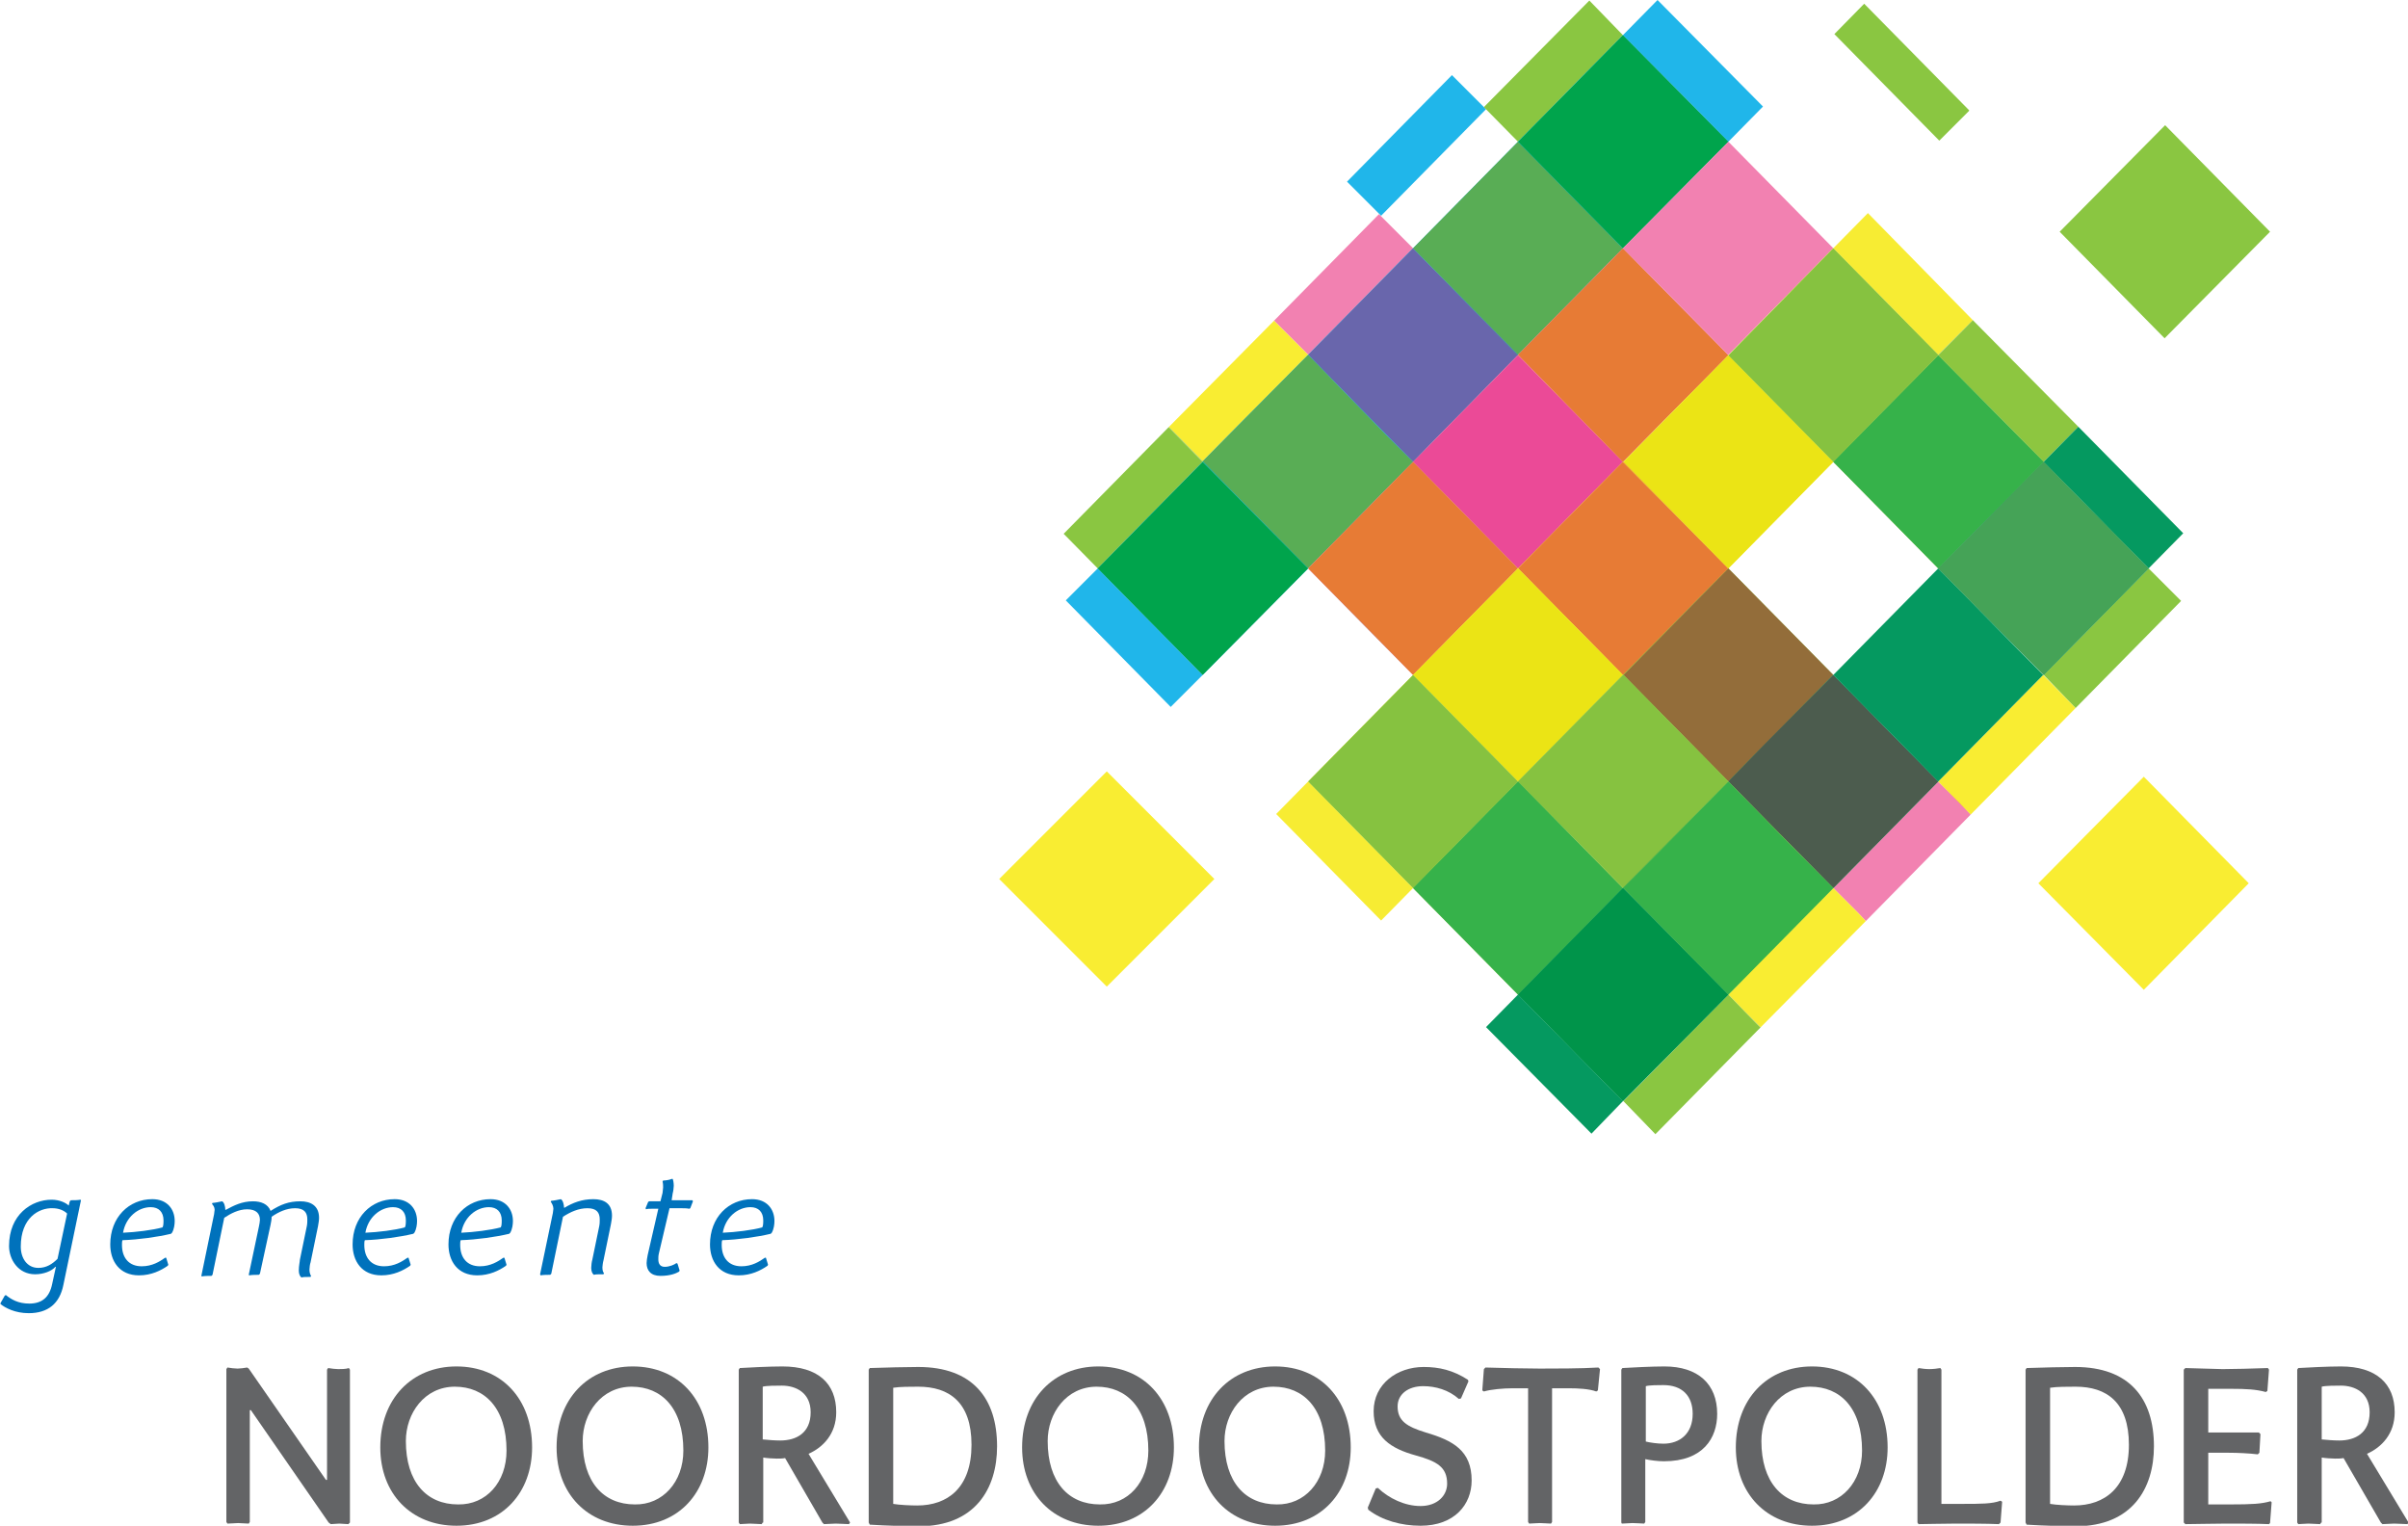 <?xml version="1.0" encoding="UTF-8"?>
<svg xmlns="http://www.w3.org/2000/svg" xmlns:xlink="http://www.w3.org/1999/xlink" version="1.1" id="Laag_1" x="0px" y="0px" viewBox="0 0 452.1 286.4" style="enable-background:new 0 0 452.1 286.4;" xml:space="preserve">
<style type="text/css">
	.Gebogen_x0020_groen{fill:url(#SVGID_1_);stroke:#FFFFFF;stroke-width:0.25;stroke-miterlimit:1;}
	.st0{fill:#20B6EA;}
	.st1{fill:#F281B1;}
	.st2{fill:#F7EC33;}
	.st3{fill:#8DC640;}
	.st4{fill:#059960;}
	.st5{fill:#6966AC;}
	.st6{fill:#EB4A97;}
	.st7{fill:#E77B35;}
	.st8{fill:#936D3A;}
	.st9{fill:#4C5C4E;}
	.st10{fill:#F9ED32;}
	.st11{fill:#59AD55;}
	.st12{fill:#EBE415;}
	.st13{fill:#86C240;}
	.st14{fill:#0F974A;}
	.st15{fill:#E34B32;}
	.st16{fill:#DE7929;}
	.st17{fill:#4B5B3E;}
	.st18{fill:#706546;}
	.st19{fill:#8F6C39;}
	.st20{fill:#896A3A;}
	.st21{fill:#8B4937;}
	.st22{fill:#8AC641;}
	.st23{fill:#00A44C;}
	.st24{fill:#36B24A;}
	.st25{fill:#00944A;}
	.st26{fill:#7EC042;}
	.st27{fill:#30B14A;}
	.st28{fill:#00934A;}
	.st29{fill:#00A44B;}
	.st30{fill:#009E4D;}
	.st31{fill:#79BC43;}
	.st32{fill:#2BAF4A;}
	.st33{fill:#24AE4B;}
	.st34{fill:#00A84D;}
	.st35{fill:#00914A;}
	.st36{fill:#45A357;}
	.st37{fill:#636466;}
	.st38{fill:#0072BC;}
</style>
<linearGradient id="SVGID_1_" gradientUnits="userSpaceOnUse" x1="-195.449" y1="468.631" x2="-194.742" y2="467.924">
	<stop offset="0" style="stop-color:#20AC4B"></stop>
	<stop offset="0.983" style="stop-color:#19361A"></stop>
</linearGradient>
<polygon class="st0" points="265.3,86.7 245.6,66.6 245.6,66.6 "></polygon>
<polygon class="st0" points="200.1,112.7 219.8,132.7 225.8,126.7 206.1,106.7 "></polygon>
<polygon class="st0" points="304.7,46.6 285,26.6 285,26.6 304.7,46.6 "></polygon>
<polygon class="st0" points="331,20 311.2,0 304.7,6.6 324.5,26.6 "></polygon>
<polygon class="st1" points="324.5,66.6 324.5,66.6 304.7,46.6 304.7,46.6 "></polygon>
<polygon class="st1" points="285,106.7 265.3,86.7 265.3,86.7 285,106.7 "></polygon>
<polygon class="st2" points="245.6,146.7 239.6,152.8 259.3,172.8 265.3,166.7 "></polygon>
<polygon class="st2" points="370.4,60.1 370.4,60.1 350.7,40 344.2,46.6 363.9,66.6 "></polygon>
<polygon class="st2" points="344.2,86.7 344.2,86.7 324.5,66.7 324.5,66.7 "></polygon>
<polygon class="st2" points="285,106.7 285,106.7 304.7,126.7 304.8,126.7 "></polygon>
<path class="st3" d="M259.3,172.8L259.3,172.8L259.3,172.8z"></path>
<polygon class="st3" points="383.7,86.7 390.2,80.1 370.4,60.1 363.9,66.7 "></polygon>
<path class="st3" d="M279,192.8L279,192.8L279,192.8z"></path>
<path class="st3" d="M304.8,126.7l19.7,20L304.8,126.7z"></path>
<polygon class="st3" points="344.2,86.7 363.9,106.7 363.9,106.7 344.2,86.7 "></polygon>
<polygon class="st3" points="344.2,86.7 344.2,86.7 344.2,86.7 344.2,86.7 "></polygon>
<polygon class="st3" points="363.9,66.6 363.9,66.7 370.4,60.1 370.4,60.1 "></polygon>
<polygon class="st3" points="304.7,126.7 304.8,126.7 304.8,126.7 "></polygon>
<polygon class="st3" points="265.3,166.7 259.3,172.8 259.3,172.8 265.3,166.7 "></polygon>
<polygon class="st4" points="279,192.8 298.8,212.8 304.7,206.7 285,186.7 "></polygon>
<polygon class="st4" points="383.7,86.7 403.4,106.7 409.9,100.1 390.2,80.1 390.2,80.1 "></polygon>
<polygon class="st4" points="324.5,146.7 344.2,166.7 344.2,166.7 "></polygon>
<polygon class="st4" points="363.9,106.7 383.7,126.7 383.7,126.7 363.9,106.7 "></polygon>
<polygon class="st4" points="285,186.7 279,192.8 279,192.8 285,186.7 "></polygon>
<ellipse transform="matrix(0.22 -0.976 0.976 0.22 179.753 438.18)" class="st4" cx="363.9" cy="106.7" rx="0" ry="0"></ellipse>
<polygon class="st4" points="383.7,86.7 390.2,80.1 390.2,80.1 383.7,86.7 "></polygon>
<path class="st4" d="M324.5,146.7L324.5,146.7L324.5,146.7z"></path>
<polygon class="st1" points="363.9,146.7 363.9,146.7 363.9,146.7 344.2,166.7 348.8,171.3 350.3,172.9 370,152.9 368,150.8   363.9,146.7 "></polygon>
<polygon class="st1" points="258.9,40.2 258.9,40.2 239.2,60.2 239.2,60.2 241.3,62.3 245.6,66.6 265.3,46.6 "></polygon>
<polygon class="st1" points="304.7,86.7 304.7,86.7 285,106.7 285,106.7 304.7,86.7 "></polygon>
<polygon class="st1" points="285,66.7 285,66.7 269.2,82.7 "></polygon>
<polygon class="st0" points="285,66.6 265.3,46.6 245.6,66.6 265.3,86.7 "></polygon>
<polygon class="st5" points="265.3,46.6 265.3,46.6 245.6,66.6 260.3,81.7 265.3,86.7 269.2,82.7 285,66.7 "></polygon>
<polygon class="st1" points="304.7,86.7 285,66.6 265.3,86.7 285,106.7 "></polygon>
<polygon class="st6" points="285,66.7 285,66.7 265.3,86.7 285,106.7 285,106.7 304.7,86.7 "></polygon>
<polygon class="st2" points="285,106.7 304.8,126.7 324.5,106.7 304.7,86.7 "></polygon>
<polygon class="st7" points="304.7,86.7 285,106.7 304.7,126.7 304.8,126.7 319.5,111.7 324.5,106.7 "></polygon>
<polygon class="st3" points="304.8,126.7 324.5,146.7 344.2,126.7 324.5,106.7 "></polygon>
<polygon class="st8" points="324.5,106.7 324.5,106.7 304.8,126.7 324.5,146.7 344.2,126.7 344.2,126.7 "></polygon>
<polygon class="st3" points="304.7,126.7 304.8,126.7 324.5,106.7 324.5,106.7 "></polygon>
<polygon class="st8" points="324.5,106.7 319.5,111.7 304.8,126.7 304.8,126.7 304.8,126.7 324.5,106.7 "></polygon>
<polygon class="st4" points="344.2,126.7 324.5,146.7 344.2,166.7 363.9,146.7 "></polygon>
<polygon class="st9" points="344.2,126.7 331,140 324.5,146.7 334.3,156.7 344.2,166.7 363.9,146.7 363.9,146.7 363.9,146.7 "></polygon>
<polygon class="st4" points="324.5,146.7 324.5,146.7 344.2,126.7 344.2,126.7 "></polygon>
<polygon class="st9" points="344.2,126.7 344.2,126.7 324.5,146.7 324.5,146.7 324.5,146.7 344.2,126.7 "></polygon>
<polygon class="st10" points="265.3,86.7 245.6,106.7 265.3,86.7 "></polygon>
<g>
	<path class="st11" d="M265.3,86.7"></path>
</g>
<polygon class="st10" points="344.2,166.7 344.2,166.7 331,180 324.5,186.7 327.5,189.8 330.6,192.9 330.5,192.9 350.3,172.9   350.3,172.9 348.8,171.3 "></polygon>
<path class="st7" d="M350.3,172.9l-1.5-1.5L350.3,172.9z"></path>
<polygon class="st10" points="285,106.7 285,106.7 265.3,126.7 265.3,126.7 265.3,126.7 265.3,126.7 265.3,126.7 285,106.7 "></polygon>
<polygon class="st10" points="239.2,60.2 239.2,60.2 219.4,80.2 219.5,80.2 225.8,86.6 231.7,80.6 245.6,66.6 241.3,62.3   239.2,60.2 "></polygon>
<polygon class="st7" points="239.2,60.2 241.3,62.3 239.2,60.2 "></polygon>
<polygon class="st0" points="245.6,106.7 265.3,86.7 245.6,66.6 225.8,86.6 "></polygon>
<polygon class="st11" points="245.6,66.6 231.7,80.6 225.8,86.6 231.2,92.1 245.6,106.7 265.3,86.7 260.3,81.7 "></polygon>
<polygon class="st1" points="265.3,86.7 245.6,106.7 265.3,126.7 285,106.7 "></polygon>
<polygon class="st7" points="265.3,86.7 265.3,86.7 245.6,106.7 256.1,117.3 265.3,126.7 285,106.7 "></polygon>
<polygon class="st10" points="207.8,144.8 207.8,144.8 187.6,165 187.6,165 207.8,185.2 228,165 "></polygon>
<polygon class="st2" points="285,106.7 265.3,126.7 285,146.7 304.7,126.7 "></polygon>
<polygon class="st12" points="285,106.7 285,106.7 265.3,126.7 265.3,126.7 265.3,126.7 280.1,141.7 285,146.7 285,146.7   304.7,126.7 "></polygon>
<polygon class="st3" points="285,146.7 304.8,166.7 324.5,146.7 304.8,126.7 "></polygon>
<polygon class="st13" points="304.8,126.7 304.8,126.7 285,146.7 304.8,166.7 324.5,146.7 324.5,146.7 "></polygon>
<polygon class="st3" points="304.7,126.7 285,146.7 285,146.7 304.8,126.7 "></polygon>
<polygon class="st13" points="304.7,126.7 285,146.7 285,146.7 285,146.7 304.8,126.7 304.8,126.7 "></polygon>
<polygon class="st3" points="304.8,166.7 324.5,186.7 344.2,166.7 324.5,146.7 "></polygon>
<polygon class="st4" points="304.7,166.7 304.8,166.7 324.5,146.7 324.5,146.7 "></polygon>
<polygon class="st14" points="324.5,146.7 324.5,146.7 304.8,166.7 304.8,166.7 304.8,166.7 304.8,166.7 324.5,146.7 "></polygon>
<polygon class="st0" points="279,20.5 272.6,14.1 252.9,34.1 259.3,40.5 "></polygon>
<path class="st10" d="M370,152.9L370,152.9L370,152.9z"></path>
<polygon class="st10" points="383.6,126.7 383.6,126.7 363.9,146.7 370,152.9 389.7,132.9 "></polygon>
<polygon class="st10" points="301.9,49.5 294.9,56.6 285,66.6 285,66.6 285,66.6 "></polygon>
<path class="st10" d="M258.9,40.2L258.9,40.2L258.9,40.2z"></path>
<polygon class="st10" points="324.5,66.7 324.5,66.7 314.6,76.7 304.8,86.7 304.8,86.7 304.8,86.7 324.5,66.7 "></polygon>
<polygon class="st0" points="285,66.6 304.7,46.6 285,26.6 265.3,46.6 "></polygon>
<polygon class="st11" points="285,26.6 265.3,46.6 285,66.6 301.9,49.5 304.7,46.6 294.9,36.6 "></polygon>
<polygon class="st1" points="324.5,66.6 304.7,46.6 285,66.6 304.7,86.7 "></polygon>
<polygon class="st7" points="304.7,46.6 301.9,49.5 285,66.6 304.7,86.7 324.5,66.7 "></polygon>
<polygon class="st2" points="324.5,106.7 344.2,86.7 324.5,66.7 304.8,86.7 "></polygon>
<polygon class="st12" points="324.5,66.7 304.8,86.7 304.8,86.7 324.5,106.7 344.2,86.7 344.2,86.7 331,73.3 "></polygon>
<polygon class="st3" points="324.5,106.7 344.2,86.7 344.2,86.7 324.5,106.7 "></polygon>
<polygon class="st13" points="344.2,86.7 344.2,86.7 344.2,86.7 324.5,106.7 324.5,106.7 344.2,86.7 "></polygon>
<polygon class="st4" points="344.2,126.7 363.9,146.7 383.6,126.7 363.9,106.7 "></polygon>
<polygon class="st10" points="402.5,145.8 402.5,145.8 382.7,165.8 402.5,185.8 402.5,185.8 422.2,165.8 "></polygon>
<polygon class="st4" points="344.2,126.7 344.2,126.7 363.9,106.7 363.9,106.7 "></polygon>
<polygon class="st14" points="363.9,106.7 363.9,106.7 344.2,126.7 344.2,126.7 363.9,106.7 "></polygon>
<polygon class="st7" points="363.9,146.7 363.9,146.7 368,150.8 370,152.9 370,152.9 "></polygon>
<polygon class="st15" points="363.9,146.7 368,150.8 363.9,146.7 "></polygon>
<polygon class="st16" points="363.9,146.7 363.9,146.7 370,152.9 "></polygon>
<g>
	<path class="st17" d="M363.9,146.7"></path>
</g>
<ellipse transform="matrix(0.951 -0.309 0.309 0.951 -6.639 91.433)" class="st7" cx="285" cy="66.7" rx="0" ry="0"></ellipse>
<ellipse transform="matrix(0.492 -0.871 0.871 0.492 86.791 282.005)" class="st16" cx="285" cy="66.6" rx="0" ry="0"></ellipse>
<polygon class="st7" points="304.7,86.7 304.7,86.7 304.7,86.7 304.7,86.7 304.8,86.7 304.8,86.7 304.7,86.7 "></polygon>
<g>
	<path class="st15" d="M304.7,86.7"></path>
</g>
<polygon class="st7" points="258.9,40.2 258.9,40.2 265.3,46.6 265.3,46.6 "></polygon>
<polygon class="st0" points="265.3,46.6 265.3,46.6 285,66.7 285,66.6 "></polygon>
<polygon class="st18" points="265.3,46.6 265.3,46.6 285,66.7 285,66.6 "></polygon>
<polygon class="st1" points="304.7,86.7 285,66.6 285,66.6 304.7,86.7 "></polygon>
<polygon class="st15" points="285,66.6 285,66.6 285,66.6 304.7,86.7 304.7,86.7 "></polygon>
<polygon class="st2" points="324.5,106.7 324.5,106.7 304.8,86.7 304.7,86.7 "></polygon>
<polygon class="st16" points="304.8,86.7 304.8,86.7 304.7,86.7 324.5,106.7 324.5,106.7 304.8,86.7 "></polygon>
<polygon class="st3" points="324.5,106.7 344.2,126.7 344.2,126.7 324.5,106.7 "></polygon>
<polygon class="st19" points="324.5,106.7 324.5,106.7 344.2,126.7 344.2,126.7 "></polygon>
<ellipse transform="matrix(0.215 -0.977 0.977 0.215 150.415 400.555)" class="st3" cx="324.5" cy="106.7" rx="0" ry="0"></ellipse>
<polygon class="st20" points="324.5,106.7 324.5,106.7 324.5,106.7 "></polygon>
<path class="st21" d="M324.5,106.7L324.5,106.7L324.5,106.7z"></path>
<ellipse transform="matrix(0.215 -0.977 0.977 0.215 150.415 400.555)" class="st19" cx="324.5" cy="106.7" rx="0" ry="0"></ellipse>
<polygon class="st4" points="363.9,146.7 363.9,146.7 344.2,126.7 344.2,126.7 "></polygon>
<polygon class="st17" points="344.2,126.7 344.2,126.7 344.2,126.7 344.2,126.7 363.9,146.7 363.9,146.7 "></polygon>
<polygon class="st4" points="344.2,126.7 344.2,126.7 344.2,126.7 344.2,126.7 "></polygon>
<polygon class="st7" points="344.2,126.7 344.2,126.7 344.2,126.7 "></polygon>
<path class="st19" d="M344.2,126.7L344.2,126.7L344.2,126.7z"></path>
<path class="st21" d="M344.2,126.7L344.2,126.7L344.2,126.7z"></path>
<polygon class="st17" points="344.2,126.7 344.2,126.7 344.2,126.7 344.2,126.7 344.2,126.7 "></polygon>
<polygon class="st22" points="324.5,186.7 304.8,206.7 304.8,206.7 310.8,212.9 330.5,192.9 327.5,189.8 "></polygon>
<polygon class="st22" points="219.4,80.2 219.4,80.2 199.7,100.2 206.1,106.7 225.8,86.7 225.8,86.7 "></polygon>
<g>
	<path class="st13" d="M219.4,80.2"></path>
</g>
<path class="st22" d="M245.6,106.7 M245.6,106.7L233,119.4l-7.2,7.3L245.6,106.7z"></path>
<polygon class="st22" points="265.3,126.7 265.3,126.7 245.6,146.7 245.6,146.7 245.6,146.7 245.6,146.7 265.3,126.7 "></polygon>
<polygon class="st0" points="225.8,86.7 206.1,106.7 225.8,126.7 245.6,106.7 "></polygon>
<polygon class="st23" points="225.8,86.7 206.1,106.7 206.1,106.7 225.8,126.7 245.6,106.7 "></polygon>
<polygon class="st2" points="285,146.7 265.3,126.7 245.6,146.7 265.3,166.7 "></polygon>
<polygon class="st13" points="265.3,126.7 265.3,126.7 245.6,146.7 245.6,146.7 265.3,166.7 265.3,166.7 285,146.7 "></polygon>
<polygon class="st3" points="285,146.7 265.3,166.7 285,186.7 304.7,166.7 "></polygon>
<polygon class="st24" points="285,146.7 265.3,166.7 265.3,166.7 285,186.7 304.7,166.7 "></polygon>
<polygon class="st3" points="285,146.7 265.3,166.7 265.3,166.7 285,146.7 "></polygon>
<polygon class="st24" points="285,146.7 265.3,166.7 265.3,166.7 285,146.7 "></polygon>
<polygon class="st4" points="304.7,166.7 285,186.7 304.7,206.7 324.5,186.7 "></polygon>
<polygon class="st25" points="304.7,166.7 285,186.7 285,186.7 304.7,206.7 304.7,206.7 324.5,186.7 "></polygon>
<polygon class="st4" points="285,186.7 285,186.7 304.7,166.7 304.7,166.7 "></polygon>
<polygon class="st25" points="304.7,166.7 304.7,166.7 285,186.7 285,186.7 285,186.7 304.7,166.7 "></polygon>
<polygon class="st13" points="265.3,126.7 265.3,126.7 265.3,126.7 265.3,126.7 "></polygon>
<polygon class="st26" points="265.3,126.7 265.3,126.7 265.3,126.7 265.3,126.7 "></polygon>
<polygon class="st27" points="265.3,126.7 265.3,126.7 265.3,126.7 "></polygon>
<polygon class="st13" points="324.5,186.7 324.5,186.7 324.5,186.7 324.5,186.7 327.5,189.8 330.5,192.9 330.6,192.9 327.5,189.8   "></polygon>
<path class="st26" d="M330.6,192.9l-3-3.1L330.6,192.9z"></path>
<polygon class="st27" points="324.5,186.7 327.5,189.8 324.5,186.7 "></polygon>
<path class="st28" d="M324.5,186.7L324.5,186.7L324.5,186.7z"></path>
<path class="st13" d="M245.6,106.7L245.6,106.7L245.6,106.7L245.6,106.7z M245.6,106.7L245.6,106.7L245.6,106.7L245.6,106.7z"></path>
<polygon class="st13" points="219.5,80.2 219.4,80.2 225.8,86.7 225.8,86.6 "></polygon>
<polygon class="st26" points="219.5,80.2 219.4,80.2 219.5,80.2 225.8,86.6 "></polygon>
<g>
	<line class="st29" x1="225.8" y1="86.6" x2="225.8" y2="86.6"></line>
</g>
<polygon class="st27" points="219.4,80.2 219.4,80.2 225.8,86.7 "></polygon>
<polygon class="st0" points="225.8,86.6 225.8,86.7 245.6,106.7 245.6,106.7 "></polygon>
<g>
	<path class="st30" d="M225.8,86.6"></path>
	<path class="st30" d="M225.8,86.6"></path>
</g>
<polygon class="st29" points="225.8,86.6 225.8,86.6 225.8,86.7 245.6,106.7 245.6,106.7 245.6,106.7 245.6,106.7 231.2,92.1 "></polygon>
<polygon class="st1" points="245.6,106.7 245.6,106.7 265.3,126.7 265.3,126.7 "></polygon>
<polygon class="st19" points="245.6,106.7 245.6,106.7 245.6,106.7 245.6,106.7 265.3,126.7 265.3,126.7 265.3,126.7 256.1,117.3   "></polygon>
<polygon class="st2" points="265.3,126.7 265.3,126.7 285,146.7 285,146.7 "></polygon>
<polygon class="st26" points="265.3,126.7 265.3,126.7 265.3,126.7 265.3,126.7 280.1,141.7 "></polygon>
<polygon class="st31" points="265.3,126.7 265.3,126.7 265.3,126.7 265.3,126.7 280.1,141.7 "></polygon>
<polygon class="st26" points="265.3,126.7 265.3,126.7 265.3,126.7 265.3,126.7 285,146.7 285,146.7 285,146.7 285,146.7   280.1,141.7 "></polygon>
<polygon class="st3" points="285,146.7 304.7,166.7 304.8,166.7 285,146.7 "></polygon>
<polygon class="st27" points="285,146.7 285,146.7 285,146.7 304.7,166.7 304.7,166.7 304.8,166.7 304.7,166.7 "></polygon>
<polygon class="st3" points="285,146.7 285,146.7 285,146.7 285,146.7 "></polygon>
<path class="st13" d="M285,146.7L285,146.7L285,146.7z"></path>
<path class="st27" d="M285,146.7L285,146.7L285,146.7z"></path>
<polygon class="st32" points="285,146.7 285,146.7 285,146.7 "></polygon>
<polygon class="st33" points="285,146.7 285,146.7 285,146.7 285,146.7 "></polygon>
<polygon class="st27" points="285,146.7 285,146.7 285,146.7 285,146.7 285,146.7 "></polygon>
<polygon class="st4" points="324.5,186.7 324.5,186.7 304.8,166.7 304.7,166.7 "></polygon>
<polygon class="st28" points="304.8,166.7 304.7,166.7 304.7,166.7 324.5,186.7 324.5,186.7 324.5,186.7 324.5,186.7 "></polygon>
<polygon class="st4" points="304.7,166.7 304.7,166.7 304.8,166.7 304.7,166.7 "></polygon>
<path class="st28" d="M304.8,166.7L304.8,166.7L304.8,166.7z"></path>
<polygon class="st28" points="304.8,166.7 304.8,166.7 304.8,166.7 "></polygon>
<path class="st34" d="M304.8,166.7L304.8,166.7L304.8,166.7z"></path>
<path class="st27" d="M304.8,166.7L304.8,166.7L304.8,166.7z"></path>
<polygon class="st13" points="304.7,166.7 304.7,166.7 304.7,166.7 "></polygon>
<g>
	<path class="st28" d="M304.7,166.7"></path>
</g>
<polygon class="st35" points="304.7,166.7 304.7,166.7 304.8,166.7 "></polygon>
<polygon class="st28" points="304.7,166.7 304.7,166.7 304.7,166.7 304.7,166.7 304.8,166.7 304.8,166.7 304.8,166.7 "></polygon>
<polygon class="st22" points="403.4,106.7 403.4,106.7 383.7,126.7 383.7,126.7 389.7,132.9 409.5,112.8 "></polygon>
<g>
	<path class="st25" d="M403.4,106.7"></path>
</g>
<polygon class="st25" points="383.7,126.7 383.7,126.7 383.7,126.7 "></polygon>
<polygon class="st22" points="324.5,26.6 324.5,26.6 304.7,46.6 304.7,46.6 "></polygon>
<polygon class="st22" points="344.2,46.6 344.2,46.6 324.5,66.7 324.5,66.7 344.2,46.6 "></polygon>
<polygon class="st22" points="298.4,0.1 298.4,0.1 278.6,20.1 278.6,20.1 285,26.6 304.7,6.6 304.7,6.6 "></polygon>
<polygon class="st0" points="324.5,26.6 304.7,6.6 285,26.6 304.7,46.6 "></polygon>
<polygon class="st23" points="304.7,6.6 304.7,6.6 285,26.6 304.7,46.6 304.7,46.6 324.5,26.6 "></polygon>
<polygon class="st1" points="324.5,66.6 344.2,46.6 324.5,26.6 304.7,46.6 "></polygon>
<polygon class="st22" points="350,0.7 350,0.7 344.4,6.4 344.4,6.4 364.1,26.4 369.7,20.8 369.7,20.7 "></polygon>
<polygon class="st2" points="344.2,86.7 363.9,66.6 344.2,46.6 324.5,66.7 "></polygon>
<polygon class="st13" points="344.2,46.6 324.5,66.7 344.2,86.7 350.8,80 363.9,66.7 363.9,66.6 363.9,66.7 363.9,66.6 "></polygon>
<polygon class="st3" points="363.9,106.7 383.7,86.7 363.9,66.7 344.2,86.7 "></polygon>
<polygon class="st24" points="363.9,66.7 363.9,66.7 349.7,81.1 344.2,86.7 363.9,106.7 363.9,106.7 383.7,86.7 383.7,86.7 "></polygon>
<polygon class="st22" points="406.5,23.5 386.7,43.5 406.4,63.5 426.2,43.5 "></polygon>
<polygon class="st3" points="363.9,66.7 363.9,66.6 344.2,86.7 344.2,86.7 "></polygon>
<polygon class="st24" points="363.9,66.7 363.9,66.7 344.2,86.7 344.2,86.7 344.2,86.7 344.2,86.7 363.9,66.7 "></polygon>
<polygon class="st4" points="383.7,86.7 363.9,106.7 383.7,126.7 403.4,106.7 "></polygon>
<polygon class="st36" points="383.7,86.7 363.9,106.7 363.9,106.7 383.7,126.7 403.4,106.7 "></polygon>
<polygon class="st4" points="363.9,106.7 363.9,106.7 383.7,86.7 383.7,86.7 "></polygon>
<polygon class="st25" points="383.7,86.7 383.7,86.7 383.7,86.7 363.9,106.7 363.9,106.7 363.9,106.7 383.7,86.7 "></polygon>
<polygon class="st24" points="324.5,146.7 324.5,146.7 304.8,166.7 304.8,166.7 324.5,186.7 344.2,166.7 344.2,166.7 334.3,156.7   "></polygon>
<polygon class="st28" points="324.5,146.7 324.5,146.7 304.8,166.7 304.8,166.7 "></polygon>
<g>
	<path class="st37" d="M47.1,264.7h-0.2v21l-0.2,0.3c-0.5,0-1.5-0.1-2-0.1c-0.5,0-1.4,0.1-2,0.1l-0.2-0.3v-28.7l0.2-0.3   c0.5,0.1,1.5,0.2,1.9,0.2c0.4,0,1.3-0.1,1.8-0.2l0.3,0.2l14.5,20.9h0.2v-20.7l0.2-0.3c0.5,0.1,1.5,0.2,1.9,0.2c0.5,0,1.5,0,2-0.2   l0.2,0.3v28.7l-0.3,0.3c-0.5,0-1.3-0.1-1.7-0.1c-0.4,0-1.2,0.1-1.6,0.1l-0.4-0.3L47.1,264.7z"></path>
	<path class="st37" d="M95.1,272.3c0-8-4.1-12-9.7-12c-5.7,0-9.2,5-9.2,10.2c0,7.7,3.9,11.9,9.8,11.9   C91.3,282.5,95.1,278.2,95.1,272.3 M99.9,271.7c0,8.4-5.5,14.7-14.2,14.7c-8.5,0-14.3-6-14.3-14.7c0-9.1,5.9-15.2,14.3-15.2   C94.2,256.5,99.9,262.6,99.9,271.7"></path>
	<path class="st37" d="M128.3,272.3c0-8-4.1-12-9.7-12c-5.7,0-9.2,5-9.2,10.2c0,7.7,3.9,11.9,9.8,11.9   C124.4,282.5,128.3,278.2,128.3,272.3 M133,271.7c0,8.4-5.5,14.7-14.2,14.7c-8.5,0-14.3-6-14.3-14.7c0-9.1,5.9-15.2,14.3-15.2   C127.3,256.5,133,262.6,133,271.7"></path>
	<path class="st37" d="M146.5,270.4c3,0,5.7-1.4,5.7-5.3c0-3.7-2.8-5-5.4-5c-1,0-2.9,0-3.6,0.2v9.9   C144.2,270.3,145.5,270.4,146.5,270.4 M143.2,285.8l-0.2,0.3c-0.4,0-1.7-0.1-2.2-0.1c-0.5,0-1.5,0.1-1.9,0.1l-0.2-0.3v-28.7   l0.2-0.3c1.6-0.1,5.6-0.3,8-0.3c6.7,0,10.1,3.2,10.1,8.6c0,4.1-2.5,6.6-5.2,7.8l7.8,12.9l-0.2,0.3c-0.5,0-1.9-0.1-2.5-0.1   c-0.5,0-1.7,0.1-2.2,0.1l-0.3-0.3l-7-12.1c-0.4,0.1-1.2,0.1-1.6,0.1c-0.7,0-2-0.1-2.5-0.2V285.8z"></path>
	<path class="st37" d="M167.7,260.5v21.8c1.1,0.2,3.3,0.3,4.5,0.3c5.7,0,10.2-3.3,10.2-11.4c0-8-4.2-10.9-10-10.9   C171,260.3,168.9,260.3,167.7,260.5 M163.1,285.8v-28.7l0.2-0.3c2.6-0.1,7.3-0.2,9.1-0.2c10.2,0,14.8,5.9,14.8,14.9   c0,7.9-4.1,15-14.7,15c-1.8,0-6-0.1-9.2-0.3L163.1,285.8z"></path>
	<path class="st37" d="M215.6,272.3c0-8-4.1-12-9.7-12c-5.7,0-9.2,5-9.2,10.2c0,7.7,3.9,11.9,9.8,11.9   C211.8,282.5,215.6,278.2,215.6,272.3 M220.4,271.7c0,8.4-5.5,14.7-14.2,14.7c-8.5,0-14.3-6-14.3-14.7c0-9.1,5.9-15.2,14.3-15.2   C214.7,256.5,220.4,262.6,220.4,271.7"></path>
	<path class="st37" d="M248.8,272.3c0-8-4.1-12-9.7-12c-5.7,0-9.2,5-9.2,10.2c0,7.7,3.9,11.9,9.8,11.9   C244.9,282.5,248.8,278.2,248.8,272.3 M253.6,271.7c0,8.4-5.5,14.7-14.2,14.7c-8.5,0-14.3-6-14.3-14.7c0-9.1,5.9-15.2,14.3-15.2   C247.9,256.5,253.6,262.6,253.6,271.7"></path>
	<path class="st37" d="M274.3,262.5l-0.4,0.1c-1.9-1.7-4.4-2.4-6.7-2.4c-2.8,0-4.8,1.5-4.8,3.8c0,2.7,1.7,3.8,5.3,4.9   c5.1,1.5,8.6,3.4,8.6,9c0,4.5-3.2,8.5-9.6,8.5c-3.6,0-7.2-1-9.8-3l-0.1-0.4l1.5-3.6l0.4-0.1c2.1,2,5.1,3.4,8,3.4c3.2,0,5-2,5-4.2   c0-3.1-1.9-4.2-5.9-5.3c-4.7-1.3-7.9-3.4-7.9-8.3c0-5.1,4.4-8.3,9.4-8.3c2.9,0,5.5,0.6,8.3,2.4l0.1,0.3L274.3,262.5z"></path>
	<path class="st37" d="M300.1,256.7l0.3,0.3l-0.4,4l-0.3,0.2c-1.3-0.5-3.5-0.6-5-0.6h-3.3v25.1l-0.2,0.3c-0.4,0-1.5-0.1-2.1-0.1   c-0.5,0-1.7,0.1-2,0.1l-0.2-0.3v-25.1h-3c-1.6,0-4,0.2-5.3,0.6l-0.3-0.2l0.3-4l0.3-0.3c2.6,0.1,8.3,0.2,10.2,0.2   C291.6,256.9,297,256.9,300.1,256.7"></path>
	<path class="st37" d="M312.3,271c3.1,0,5.5-1.9,5.5-5.6c0-3.4-2-5.4-5.5-5.4c-0.9,0-2.6,0-3.3,0.2v10.4   C309.8,270.8,311.2,271,312.3,271 M304.4,285.8v-28.7l0.2-0.3c1.6-0.1,5.6-0.3,7.9-0.3c6.3,0,9.9,3.3,9.9,8.9c0,4.5-2.6,8.9-10,8.9   c-1.2,0-2.6-0.2-3.5-0.4v11.8l-0.2,0.3c-0.3,0-1.5-0.1-2.2-0.1c-0.4,0-1.6,0.1-2,0.1L304.4,285.8z"></path>
	<path class="st37" d="M349.6,272.3c0-8-4.1-12-9.7-12c-5.7,0-9.2,5-9.2,10.2c0,7.7,3.9,11.9,9.8,11.9   C345.7,282.5,349.6,278.2,349.6,272.3 M354.4,271.7c0,8.4-5.5,14.7-14.2,14.7c-8.5,0-14.3-6-14.3-14.7c0-9.1,5.9-15.2,14.3-15.2   C348.7,256.5,354.4,262.6,354.4,271.7"></path>
	<path class="st37" d="M364.5,282.3h3.7c3.8,0,5.8,0,7.4-0.6l0.3,0.2l-0.3,3.9l-0.3,0.3c-2.4-0.1-5.7-0.1-8.1-0.1   c-1.7,0-6.5,0.1-7,0.1l-0.2-0.3v-28.7l0.2-0.3c0.5,0.1,1.4,0.2,2,0.2c0.7,0,1.6-0.1,2.1-0.2l0.2,0.3V282.3z"></path>
	<path class="st37" d="M384.9,260.5v21.8c1.1,0.2,3.3,0.3,4.5,0.3c5.7,0,10.3-3.3,10.3-11.4c0-8-4.2-10.9-10-10.9   C388.3,260.3,386.1,260.3,384.9,260.5 M380.3,285.8v-28.7l0.2-0.3c2.6-0.1,7.3-0.2,9.1-0.2c10.2,0,14.8,5.9,14.8,14.9   c0,7.9-4.1,15-14.7,15c-1.8,0-6-0.1-9.2-0.3L380.3,285.8z"></path>
	<path class="st37" d="M426,286.1c-2.3-0.1-5.5-0.1-8.1-0.1c-2,0-6.3,0.1-7.6,0.1l-0.3-0.3v-28.7l0.3-0.3c1,0,5.8,0.2,7,0.2   c1.6,0,6-0.1,8.5-0.2l0.2,0.3l-0.3,4l-0.3,0.2c-1.8-0.5-3.7-0.6-6.5-0.6h-4.3v8.2h9.5l0.3,0.3l-0.2,3.5l-0.3,0.3   c-1.6-0.2-3.9-0.3-5.4-0.3h-3.9v9.7h4.1c4.1,0,5.9-0.1,7.6-0.6l0.2,0.2l-0.3,3.9L426,286.1z"></path>
	<path class="st37" d="M439.2,270.4c3,0,5.7-1.4,5.7-5.3c0-3.7-2.8-5-5.4-5c-0.9,0-2.9,0-3.6,0.2v9.9   C436.9,270.3,438.2,270.4,439.2,270.4 M435.8,285.8l-0.2,0.3c-0.4,0-1.7-0.1-2.2-0.1c-0.5,0-1.5,0.1-1.9,0.1l-0.2-0.3v-28.7   l0.2-0.3c1.6-0.1,5.6-0.3,8-0.3c6.6,0,10.1,3.2,10.1,8.6c0,4.1-2.5,6.6-5.2,7.8l7.8,12.9l-0.2,0.3c-0.5,0-1.9-0.1-2.5-0.1   c-0.5,0-1.7,0.1-2.2,0.1l-0.3-0.3l-7-12.1c-0.4,0.1-1.2,0.1-1.6,0.1c-0.7,0-2-0.1-2.5-0.2V285.8z"></path>
	<path class="st38" d="M3.9,234c0,2.2,1.2,4,3.3,4c1.5,0,2.6-0.7,3.6-1.7l1.8-8.5c-0.6-0.6-1.6-1-2.7-1C7.3,226.7,3.9,228.6,3.9,234    M9.7,225.2c1.5,0,2.7,0.6,3.2,1.1l0.2-0.8l0.2-0.2c0.5,0,1.3,0,1.8-0.1l0.1,0.1l-3.3,15.9c-0.7,3.5-2.9,5.3-6.5,5.3   c-2.6,0-4.4-1-5.3-1.7v-0.2l0.8-1.4l0.2-0.1c1,0.8,2.3,1.6,4.4,1.6c2.4,0,3.8-1.2,4.3-3.7l0.7-3.2h-0.1c-0.7,0.8-2.2,1.4-3.8,1.4   c-3.2,0-4.9-2.8-4.9-5.3C1.7,228,5.9,225.2,9.7,225.2"></path>
	<path class="st38" d="M30.5,230.4l0.1-0.2c0.1-0.3,0.1-1,0.1-1.1c0-1.6-0.9-2.5-2.4-2.5c-2.4,0-4.7,1.9-5.2,4.8   C25.5,231.3,28.7,230.9,30.5,230.4 M31.6,237.4l-0.1,0.2c-1.3,0.9-3.1,1.8-5.4,1.8c-3.7,0-5.4-2.7-5.4-5.8c0-5.1,3.5-8.5,7.9-8.5   c2.8,0,4.2,1.9,4.2,4.1c0,0.6-0.1,1.5-0.5,2.2l-0.2,0.2c-2.5,0.6-6.1,1.1-9.1,1.2c-0.1,0.2-0.1,0.6-0.1,0.9c0,2.4,1.3,4,3.7,4   c2,0,3.4-0.9,4.4-1.6l0.2,0L31.6,237.4z"></path>
	<path class="st38" d="M56.3,236.5l1.3-6.3c0.1-0.5,0.1-0.9,0.1-1.3c0-1.3-0.6-2.1-2.3-2.1c-1.6,0-3.1,0.7-4.4,1.6   c0,0.5-0.1,1-0.2,1.5l-2,9.2l-0.2,0.2c-0.5,0-1.3,0-1.8,0.1l-0.1-0.1l1.9-9c0.1-0.5,0.2-1,0.2-1.3c0-1.2-0.7-2-2.4-2   c-1.6,0-3.1,0.8-4.3,1.6l-2.2,10.7l-0.2,0.2c-0.5,0-1.3,0-1.8,0.1l-0.1-0.1l2.4-11.6c0-0.3,0.1-0.6,0.1-0.8c0-0.5-0.3-0.9-0.5-1.1   l0.1-0.2c0.4,0,1.3-0.2,1.8-0.3c0.4,0.2,0.6,1,0.6,1.6h0.1c1.5-0.8,3-1.6,5.1-1.6c1.5,0,2.8,0.5,3.3,1.8c1.9-1.2,3.4-1.8,5.6-1.8   c1.9,0,3.5,0.8,3.5,3.1c0,0.5-0.1,1-0.2,1.6l-1.4,6.8c-0.1,0.2-0.2,1-0.2,1.3c0,0.5,0.1,0.9,0.3,1.2l-0.1,0.2H58   c-0.5,0-1.1,0-1.4,0.1c-0.3-0.2-0.5-0.7-0.5-1.3C56.1,237.6,56.3,236.8,56.3,236.5"></path>
	<path class="st38" d="M76,230.4l0.1-0.2c0.1-0.3,0.1-1,0.1-1.1c0-1.6-0.9-2.5-2.4-2.5c-2.4,0-4.7,1.9-5.2,4.8   C71,231.3,74.2,230.9,76,230.4 M77.1,237.4l-0.1,0.2c-1.3,0.9-3.1,1.8-5.4,1.8c-3.7,0-5.4-2.7-5.4-5.8c0-5.1,3.5-8.5,7.9-8.5   c2.8,0,4.2,1.9,4.2,4.1c0,0.6-0.1,1.5-0.5,2.2l-0.2,0.2c-2.5,0.6-6.1,1.1-9.1,1.2c-0.1,0.2-0.1,0.6-0.1,0.9c0,2.4,1.3,4,3.7,4   c2,0,3.4-0.9,4.4-1.6l0.2,0L77.1,237.4z"></path>
	<path class="st38" d="M94,230.4l0.1-0.2c0.1-0.3,0.1-1,0.1-1.1c0-1.6-0.9-2.5-2.4-2.5c-2.4,0-4.7,1.9-5.2,4.8   C89,231.3,92.1,230.9,94,230.4 M95.1,237.4l-0.1,0.2c-1.3,0.9-3.1,1.8-5.4,1.8c-3.7,0-5.4-2.7-5.4-5.8c0-5.1,3.5-8.5,7.9-8.5   c2.8,0,4.2,1.9,4.2,4.1c0,0.6-0.1,1.5-0.5,2.2l-0.2,0.2c-2.5,0.6-6.1,1.1-9.1,1.2c-0.1,0.2-0.1,0.6-0.1,0.9c0,2.4,1.3,4,3.7,4   c2,0,3.4-0.9,4.4-1.6l0.2,0L95.1,237.4z"></path>
	<path class="st38" d="M111.2,236.5l1.3-6.3c0.1-0.5,0.1-0.9,0.1-1.3c0-1.3-0.6-2.1-2.3-2.1c-1.7,0-3.2,0.7-4.6,1.6l-2.2,10.7   l-0.2,0.2c-0.5,0-1.3,0-1.8,0.1l-0.1-0.2l2.4-11.5l0.1-0.8c0-0.5-0.3-1.1-0.5-1.3l0.1-0.2c0.4,0,1.3-0.2,1.8-0.3   c0.4,0.2,0.6,1.1,0.6,1.6h0.1c1.5-0.9,3.2-1.6,5.4-1.6c2,0,3.5,0.8,3.5,3.1c0,0.5-0.1,1-0.2,1.6l-1.4,6.8c-0.1,0.3-0.2,1.1-0.2,1.3   c0,0.5,0.1,0.9,0.3,1.1l-0.1,0.2h-0.4c-0.5,0-1.1,0-1.4,0.1c-0.3-0.2-0.5-0.7-0.5-1.3C111,237.6,111.1,236.8,111.2,236.5"></path>
	<path class="st38" d="M126.1,225.3h3.9l0.1,0.2l-0.5,1.3l-0.2,0.1c-0.4-0.1-1.1-0.1-1.5-0.1h-2.2l-2,8.5c-0.1,0.4-0.1,0.8-0.1,1.1   c0,0.9,0.4,1.4,1.2,1.4c0.9,0,1.8-0.4,2.2-0.7l0.2,0.1l0.4,1.3l-0.1,0.2c-0.5,0.3-1.6,0.8-3.5,0.8c-1.8,0-2.6-1-2.6-2.4   c0-0.4,0.1-1,0.2-1.5l2-8.7h-1.3c-0.3,0-0.8,0-1,0.1l-0.1-0.2l0.5-1.2l0.2-0.1h2.1l0.4-1.6c0-0.2,0.1-0.8,0.1-1   c0-0.3,0-0.7-0.1-1.1l0.1-0.2c0.4,0,1.2-0.1,1.6-0.3h0.2c0.1,0.2,0.2,0.8,0.2,1.3c0,0.3-0.1,1.1-0.2,1.4L126.1,225.3z"></path>
	<path class="st38" d="M143.1,230.4l0.1-0.2c0.1-0.3,0.1-1,0.1-1.1c0-1.6-0.9-2.5-2.4-2.5c-2.4,0-4.7,1.9-5.2,4.8   C138.1,231.3,141.3,230.9,143.1,230.4 M144.2,237.4l-0.1,0.2c-1.3,0.9-3.1,1.8-5.4,1.8c-3.7,0-5.4-2.7-5.4-5.8   c0-5.1,3.5-8.5,7.9-8.5c2.8,0,4.2,1.9,4.2,4.1c0,0.6-0.1,1.5-0.5,2.2l-0.2,0.2c-2.5,0.6-6.1,1.1-9.1,1.2c-0.1,0.2-0.1,0.6-0.1,0.9   c0,2.4,1.3,4,3.7,4c2,0,3.4-0.9,4.4-1.6l0.2,0L144.2,237.4z"></path>
</g>
<g>
</g>
<g>
</g>
<g>
</g>
<g>
</g>
<g>
</g>
<g>
</g>
</svg>
